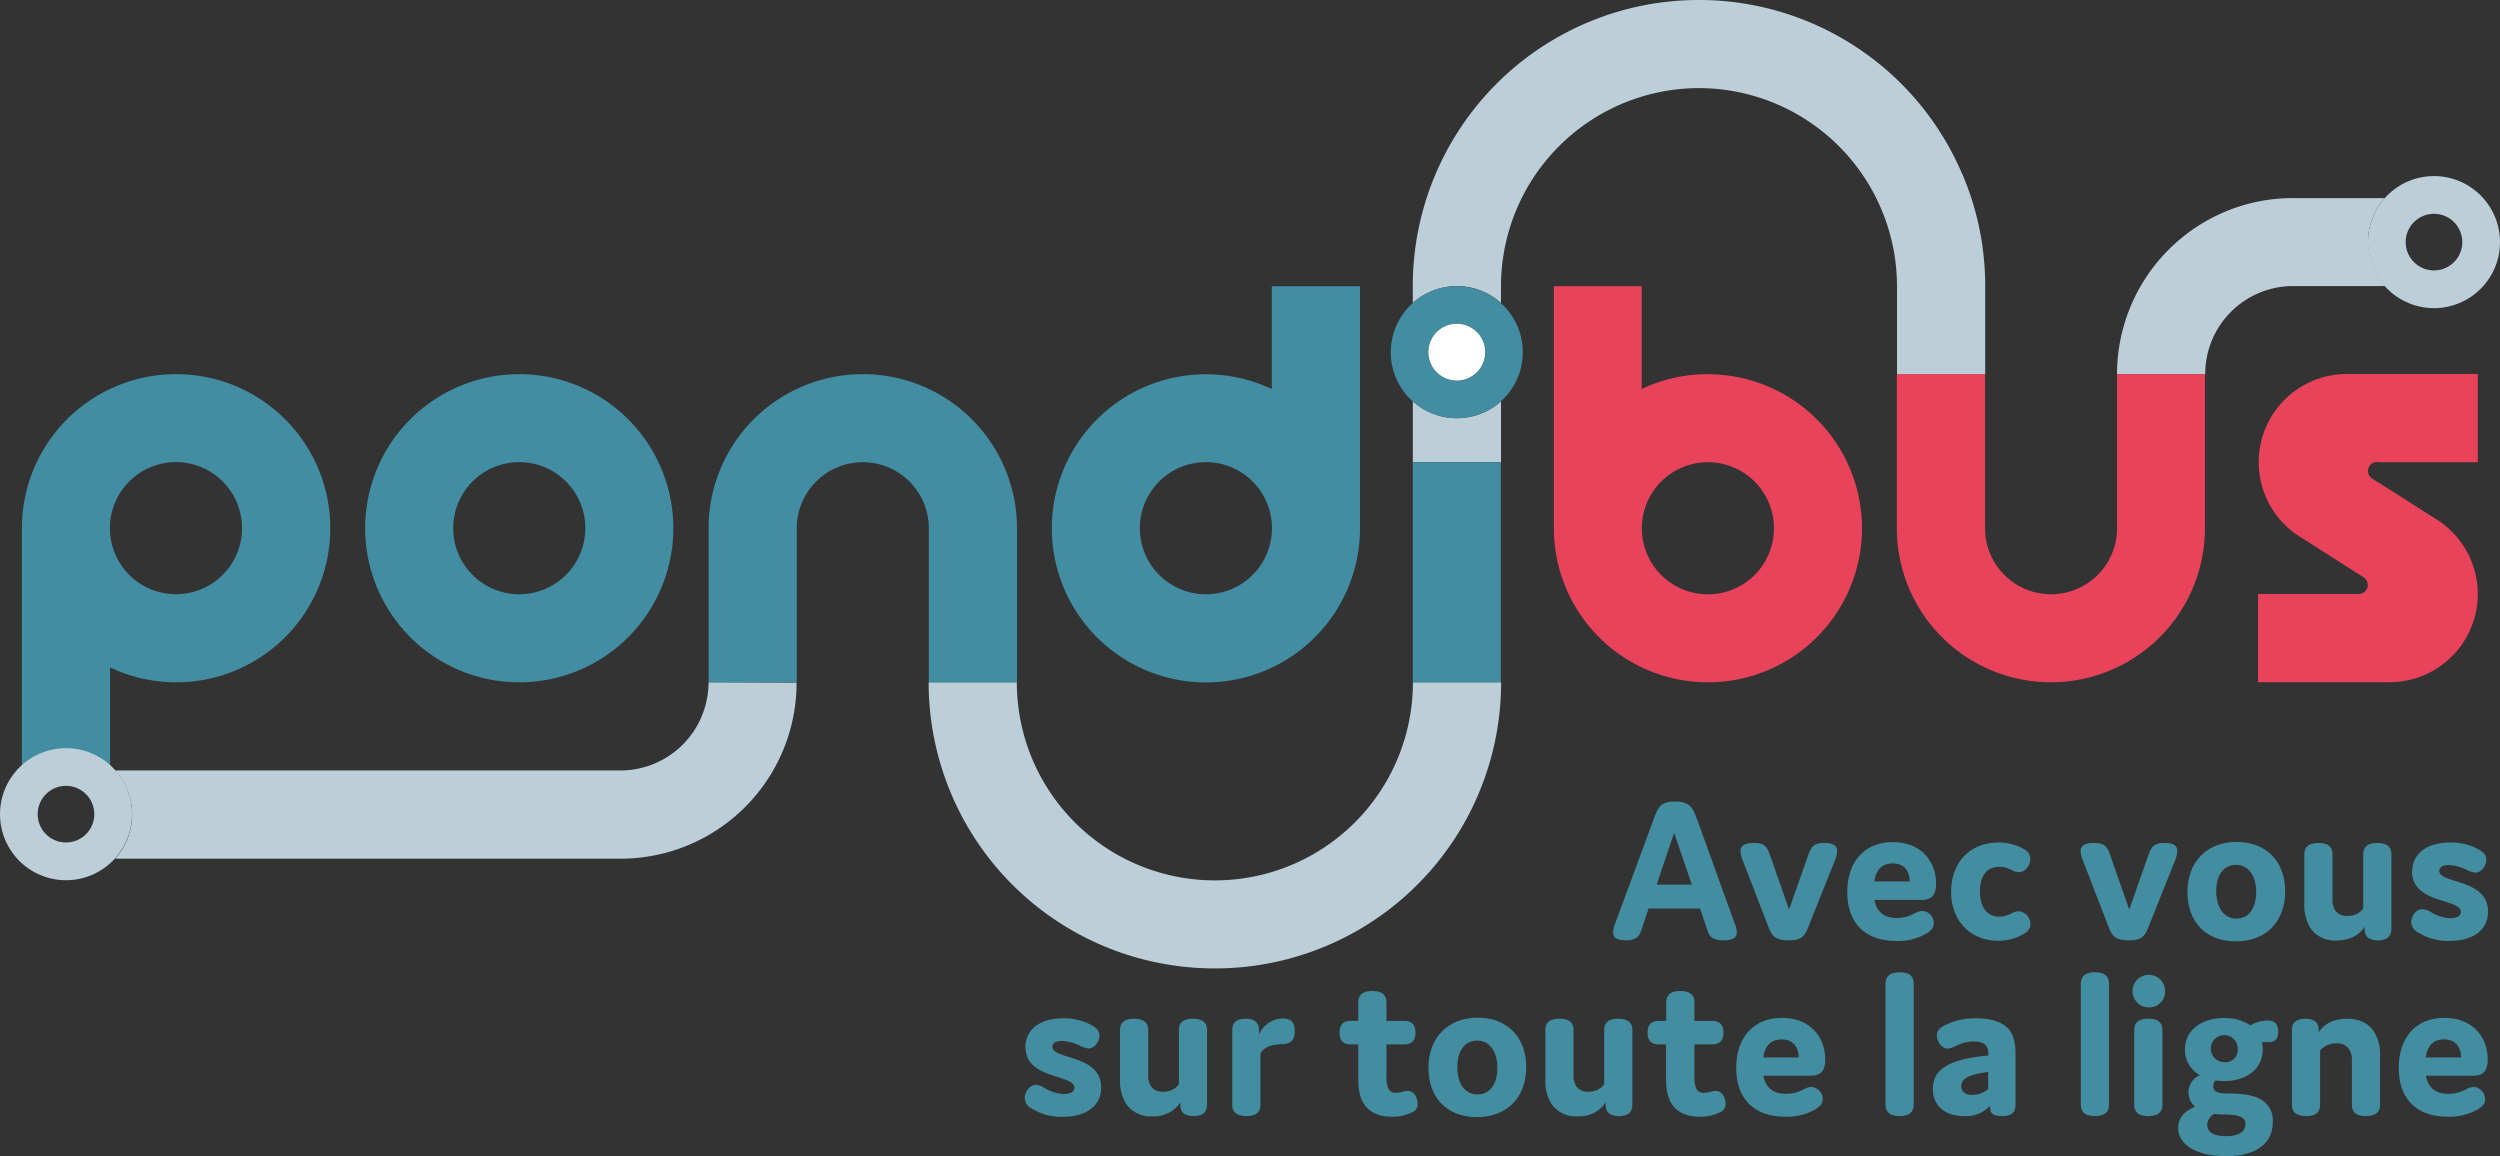 <svg id="Calque_1" data-name="Calque 1" xmlns="http://www.w3.org/2000/svg" viewBox="0 0 595.28 275.32"><rect x="0" y="0" width="595.28" height="275.32" fill="#333333" stroke="none"/><defs><style>.cls-1{fill:#bcced8;}.cls-2{fill:#428da1;}.cls-3{fill:#e9425b;}.cls-4{fill:#1d1d1b;}.cls-5{fill:#fff;}.cls-6{fill:#438da1;}</style></defs><path class="cls-1" d="M289.24,598.44a68.07,68.07,0,0,1-68.12-68.13h21a47.15,47.15,0,0,0,47.16,47.17h0a47.15,47.15,0,0,0,47.15-47.17h21a68.07,68.07,0,0,1-68.1,68.13Z" transform="translate(0 -367.85)"/><path class="cls-1" d="M563.84,425.5a15.65,15.65,0,0,1,4-10.48H546a41.61,41.61,0,0,0-16.32,3.3,42.08,42.08,0,0,0-13.32,9,41.92,41.92,0,0,0-12.27,29.64h21a20.95,20.95,0,0,1,21-21h21.84a15.65,15.65,0,0,1-4-10.48" transform="translate(0 -367.85)"/><path class="cls-1" d="M168.71,530.31a21,21,0,0,1-20.94,21H27.43a15.69,15.69,0,0,1,0,21H147.79a41.91,41.91,0,0,0,41.89-41.92Z" transform="translate(0 -367.85)"/><path class="cls-1" d="M346.89,467.41a15.65,15.65,0,0,1-10.48-4V477.9h21V463.41a15.68,15.68,0,0,1-10.48,4" transform="translate(0 -367.85)"/><path class="cls-1" d="M467.29,409.44a68.08,68.08,0,0,0-62.76-41.59h0A68.09,68.09,0,0,0,336.4,436v4a15.71,15.71,0,0,1,21,0v-4a47.21,47.21,0,0,1,47.15-47.17h0A47.23,47.23,0,0,1,451.7,436v21h21V436a67.58,67.58,0,0,0-5.37-26.52" transform="translate(0 -367.85)"/><path class="cls-1" d="M353.62,451.7a6.74,6.74,0,1,0-6.73,6.74,6.74,6.74,0,0,0,6.73-6.74" transform="translate(0 -367.85)"/><path class="cls-2" d="M123.65,456.94a36.69,36.69,0,1,0,36.68,36.68,36.69,36.69,0,0,0-36.68-36.68m0,52.41a15.73,15.73,0,1,1,15.72-15.73,15.73,15.73,0,0,1-15.72,15.73" transform="translate(0 -367.85)"/><path class="cls-2" d="M41.9,456.94A36.69,36.69,0,0,0,5.21,493.62v57.65h21v-24.5A36.69,36.69,0,1,0,41.9,456.94m0,52.4a15.72,15.72,0,0,1-15.73-15.72h0A15.73,15.73,0,1,1,41.9,509.34" transform="translate(0 -367.85)"/><path class="cls-2" d="M323.83,493.62V436h-21v24.49a36.69,36.69,0,1,0,21,33.15Zm-36.69,15.73a15.73,15.73,0,1,1,15.73-15.73,15.72,15.72,0,0,1-15.73,15.73" transform="translate(0 -367.85)"/><path class="cls-3" d="M406.63,456.94a36.56,36.56,0,0,0-15.72,3.53V436H370v57.64a36.68,36.68,0,1,0,36.68-36.68m0,52.41a15.73,15.73,0,1,1,15.72-15.73,15.72,15.72,0,0,1-15.72,15.73" transform="translate(0 -367.85)"/><rect class="cls-2" x="336.4" y="110.06" width="20.96" height="52.4"/><path class="cls-2" d="M205.4,456.94a36.69,36.69,0,0,0-36.68,36.69v36.68h21V493.63a15.72,15.72,0,1,1,31.44,0v36.68h21V493.63a36.69,36.69,0,0,0-36.68-36.69" transform="translate(0 -367.85)"/><path class="cls-3" d="M504.1,456.94v36.69a15.72,15.72,0,0,1-31.44,0V456.94h-21v36.69a36.68,36.68,0,1,0,73.36,0V456.94Z" transform="translate(0 -367.85)"/><polygon class="cls-4" points="558.8 89.09 558.8 89.09 558.81 89.09 558.8 89.09"/><path class="cls-4" d="M548.26,496.08l-1.41-.89c.46.31.93.61,1.41.89" transform="translate(0 -367.85)"/><path class="cls-3" d="M566.14,477.9H590v-21H558.8a21,21,0,0,0-11.95,38.25l1.41.9.61.38,13.9,8.86a2.16,2.16,0,0,1-1.1,4h-24v21h31.44a21,21,0,0,0,11.66-38.38l-.07-.05-.74-.47-3.43-2.18-7.84-5L565,481.92l-.12-.07a2.16,2.16,0,0,1,1.22-4" transform="translate(0 -367.85)"/><path class="cls-1" d="M579.56,409.78a15.72,15.72,0,1,0,15.72,15.72,15.72,15.72,0,0,0-15.72-15.72m0,22.46a6.74,6.74,0,1,1,6.74-6.74,6.74,6.74,0,0,1-6.74,6.74" transform="translate(0 -367.85)"/><path class="cls-1" d="M15.72,546a15.72,15.72,0,1,0,15.72,15.72A15.72,15.72,0,0,0,15.72,546m0,22.45a6.74,6.74,0,1,1,6.73-6.73,6.73,6.73,0,0,1-6.73,6.73" transform="translate(0 -367.85)"/><path class="cls-2" d="M346.89,436A15.72,15.72,0,1,0,362.6,451.7,15.72,15.72,0,0,0,346.89,436m0,22.45a6.74,6.74,0,1,1,6.73-6.73,6.73,6.73,0,0,1-6.73,6.73" transform="translate(0 -367.85)"/><path class="cls-5" d="M353.62,451.7a6.74,6.74,0,1,1-6.73-6.74,6.73,6.73,0,0,1,6.73,6.74" transform="translate(0 -367.85)"/><path class="cls-6" d="M413.57,589.85c0,1.1-.79,1.9-3.2,1.9-2.25,0-3.26-.65-3.8-2.35l-1.76-5.21H392.55l-1.75,5.21c-.5,1.55-1.4,2.35-3.71,2.35s-3-.8-3-1.9a6.77,6.77,0,0,1,.55-2.25L394,562.26c.95-2.55,1.8-3.55,4.85-3.55s4,1,5,3.55L413,587.6a6.77,6.77,0,0,1,.55,2.25m-10.71-11.37-4.21-12.31-4.15,12.31Z" transform="translate(0 -367.85)"/><path class="cls-6" d="M430.59,571.37c.71-2,1.41-2.8,3.81-2.8s3.05.85,3.05,1.9a6.53,6.53,0,0,1-.5,2.16l-6.36,15.92c-.95,2.45-1.85,3.2-4.7,3.2-3.15,0-3.9-.9-4.81-3.2l-6.15-15.92a6.53,6.53,0,0,1-.5-2.16c0-1.05.75-1.9,3.15-1.9s3.15.75,3.85,2.8L426,584.44Z" transform="translate(0 -367.85)"/><path class="cls-6" d="M460.43,587.75c0,1.2-.8,1.8-1.75,2.4a13.37,13.37,0,0,1-7.16,1.75c-7.46,0-11.66-4.31-11.66-11.61s4.15-11.92,10.86-11.92S461,572.93,461,578.23c0,3.51-1.7,3.91-3.8,3.91H446.31c.56,2.8,2.26,4.3,5.36,4.3a8.93,8.93,0,0,0,4.11-1.05,4.46,4.46,0,0,1,2-.65,3,3,0,0,1,2.7,3m-14.17-10h8.42c0-2.4-1.26-4.3-4.06-4.3-2.5,0-4,1.5-4.36,4.3" transform="translate(0 -367.85)"/><path class="cls-6" d="M476,586.14a6.49,6.49,0,0,0,2.95-.8,3.35,3.35,0,0,1,1.66-.5,3,3,0,0,1,2.85,3.11,2.49,2.49,0,0,1-1.3,2.1,11.39,11.39,0,0,1-6.46,1.8c-6.36,0-11.12-4.61-11.12-11.67s4.61-11.71,11.22-11.71a11.55,11.55,0,0,1,6.26,1.65,2.56,2.56,0,0,1,1.4,2.2c0,1.35-1,3.21-2.8,3.21A3.3,3.3,0,0,1,479,575a6.47,6.47,0,0,0-3-.75c-2.95,0-4.55,2.2-4.55,5.86s1.6,6,4.55,6" transform="translate(0 -367.85)"/><path class="cls-6" d="M511.59,571.37c.71-2,1.41-2.8,3.81-2.8s3.05.85,3.05,1.9a6.53,6.53,0,0,1-.5,2.16l-6.36,15.92c-.95,2.45-1.85,3.2-4.7,3.2-3.16,0-3.91-.9-4.81-3.2l-6.16-15.92a6.53,6.53,0,0,1-.5-2.16c0-1.05.75-1.9,3.16-1.9s3.15.75,3.85,2.8L507,584.44Z" transform="translate(0 -367.85)"/><path class="cls-6" d="M532.57,568.32c7.11,0,11.56,4.7,11.56,11.77,0,7.25-4.6,11.91-11.76,11.91s-11.52-4.66-11.52-11.77,4.61-11.91,11.72-11.91m-.05,18.27c2.9,0,4.71-2.45,4.71-6.36s-1.9-6.45-4.81-6.45-4.71,2.4-4.71,6.31,1.91,6.5,4.81,6.5" transform="translate(0 -367.85)"/><path class="cls-6" d="M563.06,589.05v-.56c-1.25,2.06-3.65,3.31-6.71,3.31a7,7,0,0,1-6.31-3.1,10.77,10.77,0,0,1-1.35-5.81V571.27c0-1.8,1.1-2.7,3.36-2.7s3.35.9,3.35,2.7v10.57a4.66,4.66,0,0,0,.65,2.8,3.3,3.3,0,0,0,2.9,1.3,4.52,4.52,0,0,0,3.76-1.75V571.27c0-1.8,1.1-2.7,3.35-2.7s3.36.9,3.36,2.7v17.78c0,1.8-1.1,2.7-3.21,2.7-2.35,0-3.2-1.1-3.15-2.7" transform="translate(0 -367.85)"/><path class="cls-6" d="M574.37,575.38c0-4,3.16-6.91,9-6.91a13.33,13.33,0,0,1,6.86,1.65c1.16.65,1.8,1.4,1.8,2.4,0,1.26-1,3.11-2.65,3.11a5.72,5.72,0,0,1-2.1-.7,11.13,11.13,0,0,0-4.26-1.1c-1.35,0-2.2.5-2.2,1.4,0,3.1,11.61,1.8,11.61,9.66,0,4.25-3.3,7-9.16,7A13.07,13.07,0,0,1,576,590a3,3,0,0,1-1.86-2.56c0-1.15.9-3.1,2.71-3.1a4.38,4.38,0,0,1,2,.7,9.58,9.58,0,0,0,4.61,1.45c1.5,0,2.5-.5,2.5-1.5,0-3.25-11.62-1.9-11.62-9.61" transform="translate(0 -367.85)"/><path class="cls-6" d="M244.16,617.23c0-4,3.16-6.9,9-6.9A13.33,13.33,0,0,1,260,612c1.16.65,1.8,1.4,1.8,2.4,0,1.25-1,3.1-2.65,3.1a5.72,5.72,0,0,1-2.1-.7,11.13,11.13,0,0,0-4.26-1.1c-1.35,0-2.2.5-2.2,1.4,0,3.11,11.61,1.81,11.61,9.67,0,4.25-3.3,7-9.16,7a13.07,13.07,0,0,1-7.2-1.86A3,3,0,0,1,244,629.3c0-1.15.91-3.11,2.71-3.11a4.41,4.41,0,0,1,2,.71,9.57,9.57,0,0,0,4.6,1.45c1.51,0,2.51-.5,2.51-1.5,0-3.26-11.62-1.91-11.62-9.62" transform="translate(0 -367.85)"/><path class="cls-6" d="M281.06,630.9v-.55a7.53,7.53,0,0,1-6.71,3.31,7.05,7.05,0,0,1-6.31-3.11,10.72,10.72,0,0,1-1.35-5.81V613.13c0-1.81,1.1-2.71,3.36-2.71s3.35.9,3.35,2.71v10.56a4.66,4.66,0,0,0,.65,2.8,3.3,3.3,0,0,0,2.9,1.31,4.52,4.52,0,0,0,3.76-1.75V613.13c0-1.81,1.1-2.71,3.35-2.71s3.35.9,3.35,2.71V630.9c0,1.8-1.09,2.7-3.2,2.7-2.35,0-3.2-1.1-3.15-2.7" transform="translate(0 -367.85)"/><path class="cls-6" d="M300.13,630.9c0,1.8-1.1,2.7-3.35,2.7s-3.36-.9-3.36-2.7V613.13c0-1.81,1.06-2.71,3.26-2.71s3.15,1.16,3.1,2.71v1a6.29,6.29,0,0,1,5.76-3.75c1.9,0,2.75.9,2.75,3,0,2.35-1.05,3-3.05,3.1-2.76.1-4.11.65-5.11,2.21Z" transform="translate(0 -367.85)"/><path class="cls-6" d="M337.58,630.65a2.11,2.11,0,0,1-1.2,2,10.44,10.44,0,0,1-5,1.1c-3.6,0-5.76-1.45-6.86-3.45-1-1.8-1.1-4-1.1-6.26v-7.51h-1.75c-1.81,0-2.71-.9-2.71-2.8s.9-2.8,2.71-2.8h1.75v-4.41c0-1.8,1.1-2.7,3.36-2.7s3.35.9,3.35,2.7v4.41h4.21c1.79,0,2.7.9,2.7,2.8s-.91,2.8-2.7,2.8h-4.21V624a7.15,7.15,0,0,0,.45,3.06,1.89,1.89,0,0,0,1.85,1,7.18,7.18,0,0,0,1.55-.25,4.71,4.71,0,0,1,1.15-.2c1.86,0,2.41,1.95,2.41,3" transform="translate(0 -367.85)"/><path class="cls-6" d="M351.84,610.17c7.11,0,11.57,4.71,11.57,11.77,0,7.26-4.61,11.91-11.76,11.91s-11.52-4.65-11.52-11.76,4.61-11.92,11.71-11.92m0,18.28c2.9,0,4.7-2.45,4.7-6.36s-1.9-6.46-4.8-6.46S347,618,347,621.94c0,4.06,1.9,6.51,4.81,6.51" transform="translate(0 -367.85)"/><path class="cls-6" d="M382.33,630.9v-.55a7.53,7.53,0,0,1-6.71,3.31,7,7,0,0,1-6.3-3.11,10.72,10.72,0,0,1-1.35-5.81V613.13c0-1.81,1.1-2.71,3.35-2.71s3.36.9,3.36,2.71v10.56a4.66,4.66,0,0,0,.65,2.8,3.3,3.3,0,0,0,2.9,1.31,4.51,4.51,0,0,0,3.75-1.75V613.13c0-1.81,1.1-2.71,3.36-2.71s3.35.9,3.35,2.71V630.9c0,1.8-1.1,2.7-3.2,2.7-2.35,0-3.2-1.1-3.16-2.7" transform="translate(0 -367.85)"/><path class="cls-6" d="M410.87,630.65a2.11,2.11,0,0,1-1.2,2,10.44,10.44,0,0,1-5,1.1c-3.6,0-5.75-1.45-6.86-3.45-1-1.8-1.1-4-1.1-6.26v-7.51H395c-1.8,0-2.7-.9-2.7-2.8s.9-2.8,2.7-2.8h1.75v-4.41c0-1.8,1.1-2.7,3.36-2.7s3.35.9,3.35,2.7v4.41h4.2c1.81,0,2.71.9,2.71,2.8s-.9,2.8-2.71,2.8h-4.2V624a7.15,7.15,0,0,0,.45,3.06,1.89,1.89,0,0,0,1.86,1,7.08,7.08,0,0,0,1.54-.25,4.79,4.79,0,0,1,1.16-.2c1.85,0,2.4,1.95,2.4,3" transform="translate(0 -367.85)"/><path class="cls-6" d="M434,629.6c0,1.2-.8,1.8-1.75,2.4a13.4,13.4,0,0,1-7.16,1.75c-7.46,0-11.67-4.3-11.67-11.61s4.16-11.92,10.87-11.92,10.31,4.56,10.31,9.87c0,3.5-1.7,3.9-3.8,3.9H419.88c.55,2.8,2.25,4.31,5.36,4.31a8.89,8.89,0,0,0,4.1-1,4.53,4.53,0,0,1,2-.65,3,3,0,0,1,2.7,3m-14.17-10h8.41c0-2.41-1.25-4.31-4.05-4.31-2.51,0-4,1.5-4.36,4.31" transform="translate(0 -367.85)"/><path class="cls-6" d="M455.68,630.9c0,1.8-1.11,2.7-3.36,2.7s-3.35-.9-3.35-2.7V602.07c0-1.81,1.1-2.71,3.35-2.71s3.36.9,3.36,2.71Z" transform="translate(0 -367.85)"/><path class="cls-6" d="M470,615.83a10,10,0,0,0-4.15,1,5.46,5.46,0,0,1-2.1.7c-1.55,0-2.56-1.85-2.56-3.15,0-1,.55-1.65,1.8-2.35a16,16,0,0,1,7.62-1.71c3.6,0,6.25.9,7.76,2.66,1,1.25,1.55,3.15,1.55,5.61v12.26c0,1.9-.91,2.75-3.26,2.75-2,0-2.8-.6-2.8-2.05v-.4a7.8,7.8,0,0,1-6.21,2.45c-4.6,0-7.41-2.5-7.41-6.5,0-4.51,3.6-7.06,13.22-7.91v-.35c0-1.91-.85-3-3.46-3m-3,10.66c0,1.16.75,2.06,2.65,2.06a5.84,5.84,0,0,0,3.76-1.4v-4.06c-4.31.55-6.41,1.45-6.41,3.4" transform="translate(0 -367.85)"/><path class="cls-6" d="M502.18,630.9c0,1.8-1.1,2.7-3.35,2.7s-3.36-.9-3.36-2.7V602.07c0-1.81,1.11-2.71,3.36-2.71s3.35.9,3.35,2.71Z" transform="translate(0 -367.85)"/><path class="cls-6" d="M511.54,607.72a3.88,3.88,0,1,1,4-3.9,3.77,3.77,0,0,1-4,3.9m3.36,23.18c0,1.8-1.1,2.7-3.36,2.7s-3.35-.9-3.35-2.7V613.13c0-1.81,1.1-2.71,3.35-2.71s3.36.9,3.36,2.71Z" transform="translate(0 -367.85)"/><path class="cls-6" d="M540.28,616h-1.7a6.36,6.36,0,0,1,.2,1.71c0,4.6-3.75,7.55-9.16,7.55a14.46,14.46,0,0,1-2.11-.15,2.1,2.1,0,0,0-.5,1.41c0,1.2,1.06,1.7,3.36,1.7,3.35,0,6.16.3,8.11,1.5a5.73,5.73,0,0,1,2.7,5.3c0,4.66-3.36,8.12-11.16,8.12-7.21,0-11.37-2.81-11.37-6.71,0-2.26,1.36-4,4.06-5.06a4.34,4.34,0,0,1-1.6-3.4,4.4,4.4,0,0,1,2.7-4.11,6.86,6.86,0,0,1-3.55-6.11c0-4.5,3.85-7.5,9.36-7.5a10.91,10.91,0,0,1,6.25,1.75,8,8,0,0,1,4-1.15c1.75,0,2.6.79,2.6,2.65,0,1.7-.75,2.5-2.2,2.5m-13,17.07a3.07,3.07,0,0,0-1.7,2.66c0,1.55,1.35,2.65,4.51,2.65s4.6-1.2,4.6-2.85-1.4-2.26-5.1-2.31a15.33,15.33,0,0,1-2.31-.15m5.56-15.32a3.21,3.21,0,1,0-3.2,3,2.88,2.88,0,0,0,3.2-3" transform="translate(0 -367.85)"/><path class="cls-6" d="M552.1,613.13v.55c1.35-2.1,3.6-3.25,6.75-3.25,2.86,0,5.11,1,6.46,3.1a10.21,10.21,0,0,1,1.4,5.76V630.9c0,1.8-1.1,2.7-3.35,2.7s-3.35-.9-3.35-2.7V620.39a4.65,4.65,0,0,0-.66-2.71,3.4,3.4,0,0,0-3.05-1.4,5,5,0,0,0-3.85,1.7V630.9c0,1.8-1.11,2.7-3.36,2.7s-3.35-.9-3.35-2.7V613.13c0-1.8,1-2.7,3.25-2.7s3.15,1.15,3.11,2.7" transform="translate(0 -367.85)"/><path class="cls-6" d="M591.75,629.6c0,1.2-.81,1.8-1.76,2.4a13.4,13.4,0,0,1-7.16,1.75c-7.46,0-11.66-4.3-11.66-11.61s4.15-11.92,10.86-11.92,10.31,4.56,10.31,9.87c0,3.5-1.7,3.9-3.8,3.9H577.63c.55,2.8,2.25,4.31,5.35,4.31a8.93,8.93,0,0,0,4.11-1,4.46,4.46,0,0,1,1.95-.65,3,3,0,0,1,2.71,3m-14.17-10H586c0-2.41-1.25-4.31-4.06-4.31-2.5,0-3.95,1.5-4.35,4.31" transform="translate(0 -367.85)"/></svg>